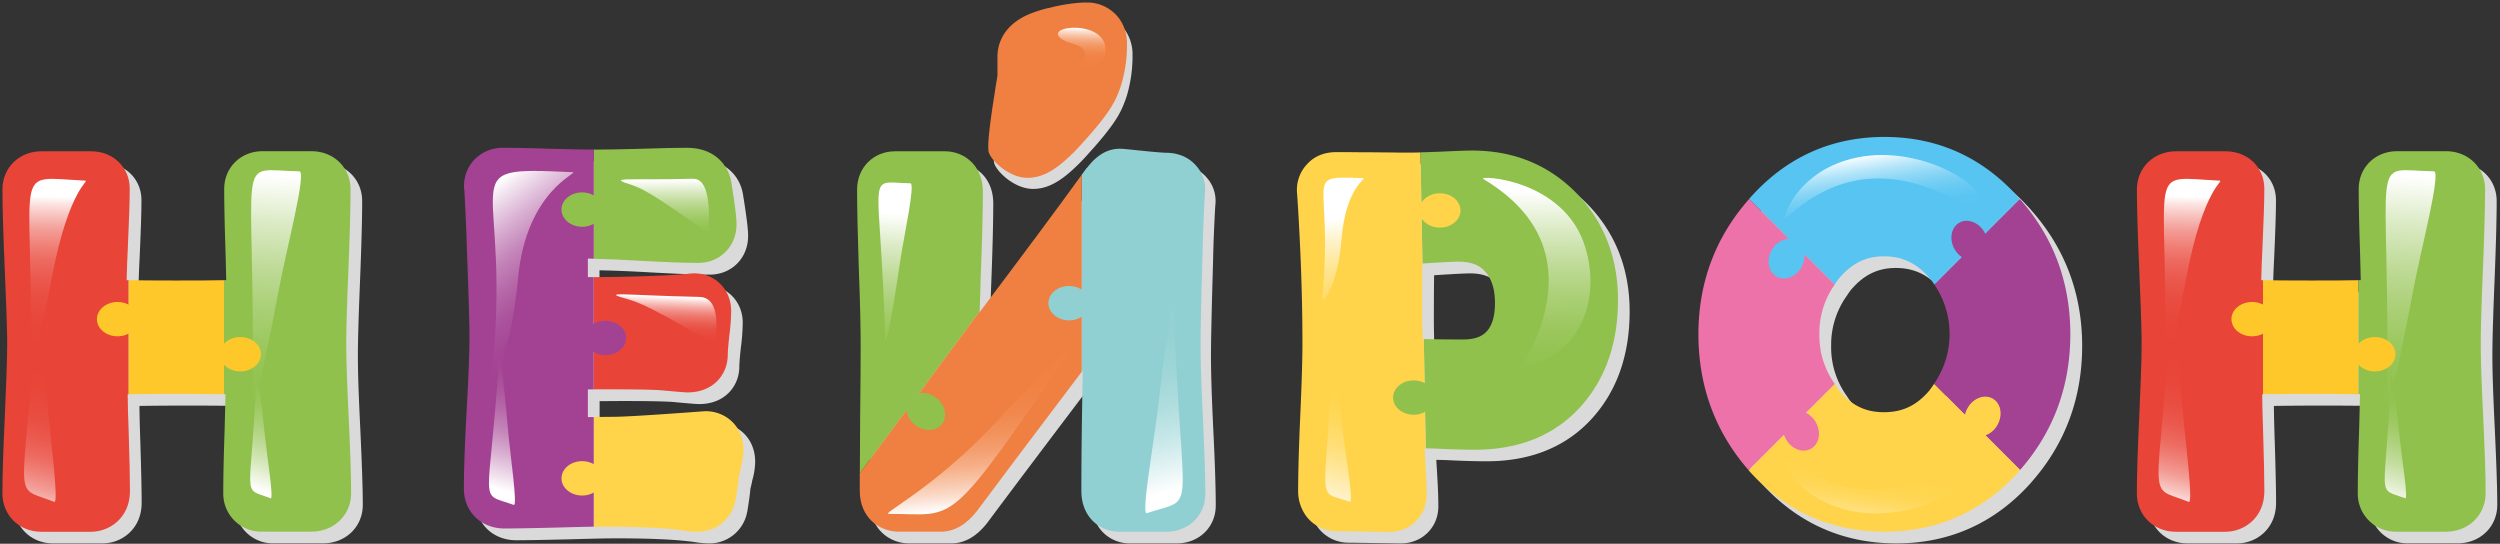 <?xml version="1.0" encoding="UTF-8"?> <svg xmlns="http://www.w3.org/2000/svg" xmlns:xlink="http://www.w3.org/1999/xlink" viewBox="0 0 1408.59 306.37"><rect x="0" y="0" width="1408.59" height="306.37" fill="#333333" stroke="none"/><defs><style>.cls-1{isolation:isolate;}.cls-2{fill:#dadada;mix-blend-mode:multiply;}.cls-3{fill:#f08041;}.cls-4{fill:#91d0d2;}.cls-5{fill:#90c14c;}.cls-6{fill:url(#linear-gradient);}.cls-7{fill:url(#linear-gradient-2);}.cls-8{fill:url(#linear-gradient-3);}.cls-9{fill:url(#linear-gradient-4);}.cls-10{fill:#ffd44b;}.cls-11{fill:#a34292;}.cls-12{fill:#e84437;}.cls-13{fill:url(#linear-gradient-5);}.cls-14{fill:url(#linear-gradient-6);}.cls-15{fill:url(#linear-gradient-7);}.cls-16{fill:url(#linear-gradient-8);}.cls-17{fill:#fec82a;}.cls-18{fill:url(#linear-gradient-9);}.cls-19{fill:url(#linear-gradient-10);}.cls-20{fill:url(#linear-gradient-11);}.cls-21{fill:url(#linear-gradient-12);}.cls-22{fill:url(#linear-gradient-13);}.cls-23{fill:url(#linear-gradient-14);}.cls-24{fill:url(#linear-gradient-15);}.cls-25{fill:url(#linear-gradient-16);}.cls-26{fill:url(#linear-gradient-17);}.cls-27{fill:url(#linear-gradient-18);}.cls-28{fill:url(#linear-gradient-19);}.cls-29{fill:#57c4f2;}.cls-30{fill:#ed72a9;}.cls-31{fill:url(#linear-gradient-20);}.cls-32{fill:url(#linear-gradient-21);}</style><linearGradient id="linear-gradient" x1="-5351.23" y1="1835.78" x2="-5466.38" y2="1705.81" gradientTransform="matrix(0.44, -0.54, -0.39, -0.39, 3724.08, -2007.94)" gradientUnits="userSpaceOnUse"><stop offset="0" stop-color="#91d0d2"></stop><stop offset="0.21" stop-color="#94d1d3"></stop><stop offset="0.4" stop-color="#9fd6d8"></stop><stop offset="0.58" stop-color="#b1dedf"></stop><stop offset="0.75" stop-color="#cae9ea"></stop><stop offset="0.91" stop-color="#ebf6f7"></stop><stop offset="1" stop-color="#fff"></stop></linearGradient><linearGradient id="linear-gradient-2" x1="6736.33" y1="-3138.76" x2="6685.65" y2="-3199.84" gradientTransform="matrix(-0.85, 0.67, 0.74, 0.91, 8566.45, -1446.57)" gradientUnits="userSpaceOnUse"><stop offset="0" stop-color="#90c14c"></stop><stop offset="0.13" stop-color="#93c351"></stop><stop offset="0.28" stop-color="#9cc85f"></stop><stop offset="0.44" stop-color="#abd077"></stop><stop offset="0.61" stop-color="#bfdb98"></stop><stop offset="0.79" stop-color="#daeac3"></stop><stop offset="0.97" stop-color="#fafcf6"></stop><stop offset="1" stop-color="#fff"></stop></linearGradient><linearGradient id="linear-gradient-3" x1="-3362.3" y1="-4326.74" x2="-3362.3" y2="-4436.95" gradientTransform="matrix(0.98, -0.09, -0.08, -0.8, 3520.97, -3568.28)" gradientUnits="userSpaceOnUse"><stop offset="0" stop-color="#f08041"></stop><stop offset="0.25" stop-color="#f08244"></stop><stop offset="0.4" stop-color="#f1874c"></stop><stop offset="0.52" stop-color="#f2915a"></stop><stop offset="0.63" stop-color="#f49e6f"></stop><stop offset="0.73" stop-color="#f6b089"></stop><stop offset="0.82" stop-color="#f8c6a9"></stop><stop offset="0.91" stop-color="#fbdfd0"></stop><stop offset="0.99" stop-color="#fffcfb"></stop><stop offset="1" stop-color="#fff"></stop></linearGradient><linearGradient id="linear-gradient-4" x1="682.71" y1="87.92" x2="682.71" y2="64.63" gradientTransform="translate(-70.3 -72.67) rotate(2)" xlink:href="#linear-gradient-3"></linearGradient><linearGradient id="linear-gradient-5" x1="669.97" y1="996.91" x2="698.88" y2="972.65" gradientTransform="matrix(-0.64, -0.64, -0.71, 0.55, 1518.85, 13.7)" xlink:href="#linear-gradient-2"></linearGradient><linearGradient id="linear-gradient-6" x1="4603.37" y1="-1158.37" x2="4603.37" y2="-1251.37" gradientTransform="matrix(-0.76, 0.58, 0.58, 0.76, 4480.59, -1598.17)" gradientUnits="userSpaceOnUse"><stop offset="0" stop-color="#a34292"></stop><stop offset="0.13" stop-color="#a54695"></stop><stop offset="0.28" stop-color="#ab539c"></stop><stop offset="0.43" stop-color="#b669a9"></stop><stop offset="0.59" stop-color="#c587ba"></stop><stop offset="0.74" stop-color="#d8aed1"></stop><stop offset="0.9" stop-color="#efdeec"></stop><stop offset="1" stop-color="#fff"></stop></linearGradient><linearGradient id="linear-gradient-7" x1="710.56" y1="-8971.38" x2="599.78" y2="-9096.41" gradientTransform="matrix(-0.31, -0.41, 0.29, -0.28, 3139.88, -2015.32)" xlink:href="#linear-gradient-6"></linearGradient><linearGradient id="linear-gradient-8" x1="621.36" y1="1191.22" x2="646.11" y2="1170.45" gradientTransform="matrix(-0.53, -0.67, -0.64, 0.52, 1474.54, -8.18)" gradientUnits="userSpaceOnUse"><stop offset="0" stop-color="#e84437"></stop><stop offset="0.21" stop-color="#e8473a"></stop><stop offset="0.36" stop-color="#e94f43"></stop><stop offset="0.48" stop-color="#eb5e52"></stop><stop offset="0.6" stop-color="#ee7268"></stop><stop offset="0.71" stop-color="#f18c85"></stop><stop offset="0.81" stop-color="#f5ada7"></stop><stop offset="0.91" stop-color="#fad3d0"></stop><stop offset="1" stop-color="#fffefe"></stop><stop offset="1" stop-color="#fff"></stop></linearGradient><linearGradient id="linear-gradient-9" x1="4240.88" y1="-1396.27" x2="4169.2" y2="-1482.68" gradientTransform="matrix(-0.92, 0.7, 0.72, 0.95, 5044.82, -1411.86)" xlink:href="#linear-gradient-2"></linearGradient><linearGradient id="linear-gradient-10" x1="877.91" y1="-10992.06" x2="768.46" y2="-11115.58" gradientTransform="matrix(-0.26, -0.35, 0.24, -0.23, 2987.89, -2019.14)" xlink:href="#linear-gradient-2"></linearGradient><linearGradient id="linear-gradient-11" x1="1317.43" y1="-7525.41" x2="1207.68" y2="-7649.28" gradientTransform="matrix(-0.43, -0.55, 0.4, -0.38, 3579.31, -1953.63)" gradientUnits="userSpaceOnUse"><stop offset="0" stop-color="#e84437"></stop><stop offset="0.3" stop-color="#e84639"></stop><stop offset="0.45" stop-color="#e94d41"></stop><stop offset="0.56" stop-color="#eb594e"></stop><stop offset="0.66" stop-color="#ed6b61"></stop><stop offset="0.74" stop-color="#f08279"></stop><stop offset="0.82" stop-color="#f39d97"></stop><stop offset="0.89" stop-color="#f7bfba"></stop><stop offset="0.96" stop-color="#fce4e2"></stop><stop offset="1" stop-color="#fff"></stop></linearGradient><linearGradient id="linear-gradient-12" x1="4716.63" y1="-1364.43" x2="4651.39" y2="-1445.78" gradientTransform="matrix(-0.8, 0.61, 0.61, 0.8, 4607.88, -1570.69)" xlink:href="#linear-gradient-11"></linearGradient><linearGradient id="linear-gradient-13" x1="3410.56" y1="-784.03" x2="3338.88" y2="-870.43" gradientTransform="matrix(-0.92, 0.7, 0.72, 0.95, 5044.82, -1411.86)" xlink:href="#linear-gradient-2"></linearGradient><linearGradient id="linear-gradient-14" x1="-1063.89" y1="-8077.26" x2="-1173.34" y2="-8200.78" gradientTransform="matrix(-0.26, -0.35, 0.24, -0.23, 2987.89, -2019.14)" xlink:href="#linear-gradient-2"></linearGradient><linearGradient id="linear-gradient-15" x1="121.64" y1="-5780.41" x2="11.89" y2="-5904.28" xlink:href="#linear-gradient-11"></linearGradient><linearGradient id="linear-gradient-16" x1="3760.41" y1="-635.03" x2="3695.17" y2="-716.38" gradientTransform="matrix(-0.8, 0.61, 0.61, 0.8, 4607.88, -1570.69)" xlink:href="#linear-gradient-11"></linearGradient><linearGradient id="linear-gradient-17" x1="2228.57" y1="323.72" x2="2175.61" y2="233.41" gradientTransform="matrix(0.86, 0.51, -0.52, 0.88, -889.1, -1207.45)" xlink:href="#linear-gradient-2"></linearGradient><linearGradient id="linear-gradient-18" x1="4234.04" y1="-926.49" x2="4189.11" y2="-982.51" gradientTransform="matrix(-0.76, 0.61, 0.6, 0.74, 4509.49, -1704.93)" gradientUnits="userSpaceOnUse"><stop offset="0" stop-color="#ffd44b"></stop><stop offset="0.13" stop-color="#ffd550"></stop><stop offset="0.28" stop-color="#ffd95e"></stop><stop offset="0.44" stop-color="#ffde76"></stop><stop offset="0.61" stop-color="#ffe697"></stop><stop offset="0.79" stop-color="#fff0c2"></stop><stop offset="0.97" stop-color="#fffdf5"></stop><stop offset="1" stop-color="#fff"></stop></linearGradient><linearGradient id="linear-gradient-19" x1="607.35" y1="-6571.16" x2="531.32" y2="-6662.68" gradientTransform="matrix(-0.44, -0.54, 0.39, -0.39, 3576.32, -2020.3)" xlink:href="#linear-gradient-18"></linearGradient><linearGradient id="linear-gradient-20" x1="3498.78" y1="-5201.65" x2="3537.97" y2="-5231.2" gradientTransform="matrix(0.72, 0.77, 0.69, -0.38, 2102.85, -4410.17)" gradientUnits="userSpaceOnUse"><stop offset="0" stop-color="#ffd44b"></stop><stop offset="0.21" stop-color="#ffd54e"></stop><stop offset="0.36" stop-color="#ffd757"></stop><stop offset="0.5" stop-color="#ffdb67"></stop><stop offset="0.62" stop-color="#ffe07d"></stop><stop offset="0.73" stop-color="#ffe79a"></stop><stop offset="0.84" stop-color="#ffefbd"></stop><stop offset="0.95" stop-color="#fff9e7"></stop><stop offset="1" stop-color="#fff"></stop></linearGradient><linearGradient id="linear-gradient-21" x1="-421.33" y1="-1077.9" x2="-382.14" y2="-1107.45" gradientTransform="matrix(0.72, -0.77, 0.69, 0.38, 2102.85, 211.62)" gradientUnits="userSpaceOnUse"><stop offset="0" stop-color="#57c4f2"></stop><stop offset="0.18" stop-color="#5ac5f2"></stop><stop offset="0.33" stop-color="#65c9f3"></stop><stop offset="0.48" stop-color="#77cff4"></stop><stop offset="0.62" stop-color="#91d8f6"></stop><stop offset="0.76" stop-color="#b1e4f9"></stop><stop offset="0.89" stop-color="#d9f2fc"></stop><stop offset="1" stop-color="#fff"></stop></linearGradient></defs><title>НЕЙРОН ПАЗЗЛЫ</title><g class="cls-1"><g id="Layer_1" data-name="Layer 1"><path class="cls-2" d="M615.71,7.66h-2.07a97,97,0,0,0-16.95,2.44l-.37.1c-.69.21-1.62.42-2.52.62l-.23.05A4.69,4.69,0,0,0,593,11c-6.85,1.8-11.61,3.68-15.4,6.06-10.93,6.75-12.56,16.19-12.56,21.22V49.13c-.12.55-.25,1.29-.39,2.32-.32,1.6-.61,3.6-1,6.12l-.32,2.18C558.86,88,559.92,91.18,560.3,92.3c1.71,4.85,11.53,14.14,21.79,14.14,6.92,0,13.38-3,20.91-9.57a113,113,0,0,0,11.12-11.29c.41-.4.74-.78,1-1.11a6.37,6.37,0,0,1,.43-.48,3.59,3.59,0,0,0,.39-.39c8.82-10,13.68-16.77,16.24-22.58A64,64,0,0,0,635,53.61,78.57,78.57,0,0,0,638.11,31a24,24,0,0,0-4.4-14.31.76.76,0,0,1-.08-.11A22.45,22.45,0,0,0,615.71,7.66Z"></path><path class="cls-3" d="M612.59,1.41h-2.08a97,97,0,0,0-16.94,2.44l-.37.1c-.7.21-1.63.42-2.53.62l-.23,0a5.17,5.17,0,0,0-.54.11c-6.85,1.81-11.6,3.68-15.4,6.06C563.58,17.55,562,27,562,32V42.88c-.13.55-.26,1.29-.4,2.32-.31,1.6-.6,3.6-1,6.12l-.32,2.18c-4.52,28.25-3.46,31.43-3.09,32.55,1.72,4.86,11.54,14.14,21.8,14.14,6.91,0,13.37-3,20.91-9.58A112.82,112.82,0,0,0,611,79.33a13.24,13.24,0,0,0,1-1.11c.16-.18.35-.4.44-.48a4.68,4.68,0,0,0,.38-.39c8.83-10,13.69-16.77,16.24-22.58a62.39,62.39,0,0,0,2.8-7.41A78.92,78.92,0,0,0,635,24.77a24,24,0,0,0-4.39-14.31l-.09-.11A22.42,22.42,0,0,0,612.59,1.41Z"></path><path class="cls-2" d="M685,284.87c0,12.14-9.45,21.3-22,21.3h-26.5c-10.6,0-21.34-7.9-21.34-23,0-10.75.12-29.66.63-58.71l.08-4.43c0-1.58,0-3.15.06-4.7l-.58.76-6.32,8.37c-22.22,29.41-39.87,52.77-52.7,70.05-6,7.74-12.83,11.67-20.42,11.67H512.3c-10.92,0-22-7.9-22-23,0-2.88,0-6.22,0-10,0-2.72,0-5.63.05-8.83l.12-22.59c.22-18,.29-31.69.29-40.88,0-7.61-.18-21.31-1.06-43.39-.61-18.55-.95-33.84-.95-44.2,0-12.25,9.21-21.49,21.4-21.49h28.15c10.6,0,21.34,7.84,21.34,22.81,0,11.15-.44,27.84-1.3,49.56l-.32,11.44c-.07,2.21-.14,4.32-.18,6.4,0,.12,0,.27,0,.4,23-30.51,43.05-57.32,57.49-77.37.8-1.09,1.65-2.27,2.4-3.32a3.24,3.24,0,0,1,.65-.68c2.55-3.2,8.51-10.68,18.46-10.68,1.23,0,4.48.32,10.11.9,6,.62,13.56,1.39,16.78,1.39,8.28.31,13.25,4.07,15.92,7.13a19.73,19.73,0,0,1,5.19,15l-.14,1.56c-.77,13.88-1.09,24.07-1.2,30.33-.81,27.78-1.19,45-1.19,54.31s.46,23.61,1.31,41.23C684.56,261.07,685,275.43,685,284.87Z"></path><path class="cls-4" d="M611.88,95.15a3.19,3.19,0,0,1,.64-.68c2.55-3.2,8.52-10.68,18.47-10.68,1.23,0,4.46.33,10.1.91,6,.62,13.56,1.39,16.78,1.39,8.28.31,13.25,4.07,15.92,7.12a19.76,19.76,0,0,1,5.2,15l-.14,1.56c-.78,13.88-1.09,24.07-1.21,30.33-.81,27.78-1.18,45-1.18,54.3s.45,23.62,1.32,41.24c.88,18.86,1.34,33.21,1.34,42.66,0,12.14-9.46,21.29-22,21.29h-26.5c-10.61,0-21.34-7.89-21.34-23,0-10.75.1-29.67.63-58.71l.07-4.43c0-1.59,0-3.15.06-4.7l-.58.76v-111Z"></path><path class="cls-5" d="M484.52,257.79l.11-22.59c.23-18,.29-31.7.29-40.89,0-7.6-.18-21.3-1.05-43.38-.62-18.56-.95-33.84-.95-44.2,0-12.25,9.2-21.49,21.4-21.49h28.14c10.61,0,21.34,7.83,21.34,22.81,0,11.15-.44,27.83-1.28,49.56l-.34,11.44c-.07,2.21-.13,4.33-.18,6.4l-67.54,91.17C484.48,263.9,484.5,261,484.52,257.79Z"></path><path class="cls-3" d="M552,175.45c0,.12,0,.27,0,.4,23-30.52,43-57.33,57.48-77.37v111l-6.31,8.37c-22.23,29.41-39.87,52.76-52.7,70.05-6,7.74-12.84,11.66-20.43,11.66H506.38c-10.9,0-21.95-7.89-21.95-23,0-2.88,0-6.23,0-9.95Z"></path><path class="cls-4" d="M602.34,161.14c-6.42,0-11.62,4.34-11.62,9.68s5.2,9.69,11.62,9.69S614,176.16,614,170.82,608.76,161.14,602.34,161.14Z"></path><path class="cls-5" d="M515.66,239.48c5.09,3.92,11.87,3.66,15.12-.58s1.8-10.85-3.29-14.76-11.87-3.66-15.12.58S510.57,235.57,515.66,239.48Z"></path><path class="cls-6" d="M652.35,230.41c-2.26,19.19-9.52,59.82-6.2,58.71,29.26-9.66,19.48,5.57,15.12-115.37C661.05,168,658.25,179.75,652.35,230.41Z"></path><path class="cls-7" d="M507.06,148c2.13-14.55,8.82-44.67,5.88-44.72-25.86-.5-17.12-9.83-14.17,87.05C498.9,194.93,501.46,186.38,507.06,148Z"></path><path class="cls-8" d="M559,240.11c-33.39,35.3-62.7,49.45-58.21,49.43,39-.11,31.66,10.78,105-96C608.74,189.21,590.86,206.37,559,240.11Z"></path><path class="cls-9" d="M609.79,37.74c-1.23,3.19,11.12.82,12.77-7C626.9,10.11,585.23,14,598.8,22.38,604.89,26.14,615.17,23.91,609.79,37.74Z"></path><path class="cls-2" d="M269.5,238.48c-1,18.77-1.51,33.41-1.51,43.47,0,13,9.63,22.44,22.91,22.44,6.28,0,15.78-.19,28.34-.49l3.21-.08c7.56-.2,13.78-.37,18.69-.46,2,0,3.75-.05,5.27-.05,20.56,0,35.78.73,45.35,2.17a51.57,51.57,0,0,0,7.47.69,21.61,21.61,0,0,0,21.33-15.87l.53-2.27c.91-5.57,1.49-9.94,1.72-12.76.36-1.31.81-3.21,1.06-4.65a39.79,39.79,0,0,0,1.62-10.39c0-14.26-10.85-22-21.07-22a11.42,11.42,0,0,0-1.6.07l-2,.14c-34.47,2.56-44.92,2.94-48.09,2.94l-11.59.11-2.34,0h-.95V226l3.29,0c2.79,0,6.05-.05,9.94-.05,21.5,0,27.82.44,30,.72,9.74.89,11.77,1,12.89,1,14.82,0,22.59-10.58,22.59-21,0-1.63.25-4.9.73-9.55,0-.29.06-.51.08-.8a118.11,118.11,0,0,0,1.11-14.51c0-12-9-21.1-21-21.1-.72,0-1.49.07-2.21.14q-9.33.87-17.27,1.14c-11.48.5-23.89.78-36.93.86-1.1,0-2.18,0-3.29,0V152.29c1,0,2.18.05,3.29.08,6.67.15,15.19.52,25.33,1.1,15.48.86,26.14,1.26,33.53,1.26,12.3,0,21.58-9.34,21.58-21.73,0-2.78-.34-7.75-2.89-23.49-1.41-9.06-8.79-19.65-25-19.65-5.85,0-14.25.17-25.92.56-10.9.3-19.21.46-24.67.46h-2c-5.71,0-13.64-.18-24-.44-11.47-.38-20.59-.57-27.07-.57A22,22,0,0,0,274,96.49a21.28,21.28,0,0,0-5.86,16l.18,1.92c.77,14.72,1.16,23.53,1.28,29.79,1.11,29.09,1.56,44.39,1.57,52.76v.06C271.14,205.57,270.61,219.11,269.5,238.48Z"></path><path class="cls-10" d="M397.83,231.69a11.28,11.28,0,0,0-1.6.07l-2,.14c-34.49,2.56-44.93,2.94-48.12,2.94l-11.56.11v61.82c1.94,0,3.73,0,5.26,0,20.55,0,35.78.73,45.34,2.17a51.56,51.56,0,0,0,7.49.69A21.6,21.6,0,0,0,414,283.7l.54-2.27c.9-5.57,1.49-9.93,1.72-12.75.36-1.31.81-3.21,1-4.65a39.85,39.85,0,0,0,1.63-10.39C418.9,239.38,408.05,231.69,397.83,231.69Z"></path><path class="cls-5" d="M359.87,146.88c15.48.86,26.14,1.26,33.52,1.26,12.32,0,21.6-9.34,21.6-21.73,0-2.79-.34-7.76-2.89-23.49-1.41-9.07-8.79-19.65-25-19.65-5.84,0-14.25.16-25.9.56-10.91.29-19.21.46-24.68.46l-2,0v61.51C341.22,145.93,349.74,146.29,359.87,146.88Z"></path><path class="cls-11" d="M334.56,145.78V84.27c-5.72,0-13.66-.18-24-.43-11.46-.38-20.58-.57-27.06-.57a22,22,0,0,0-16.15,6.63,21.29,21.29,0,0,0-5.86,16l.19,1.94c.77,14.71,1.15,23.52,1.29,29.78,1.1,29.09,1.55,44.38,1.55,52.75v.07c0,8.5-.52,22.05-1.63,41.41-1,18.78-1.52,33.41-1.52,43.48,0,13,9.64,22.44,22.91,22.44,6.3,0,15.78-.19,28.34-.49l3.21-.09c7.57-.2,13.79-.37,18.71-.45V235l-2.36,0h-.95V219.4l3.31,0V156.14l-3.31,0V145.69Z"></path><path class="cls-12" d="M391,154c-.74,0-1.51.08-2.22.15-6.24.58-12,1-17.27,1.14-11.49.5-23.9.78-36.92.86v63.22c2.79,0,6.05,0,9.93,0,21.52,0,27.81.43,30.05.72,9.73.88,11.75,1,12.88,1,14.83,0,22.59-10.58,22.59-21,0-1.64.25-4.9.74-9.56,0-.28,0-.51.07-.79a118.39,118.39,0,0,0,1.12-14.51C411.94,163.07,402.92,154,391,154Z"></path><path class="cls-11" d="M341.14,180.72c6.43,0,11.62,4.33,11.62,9.68s-5.19,9.68-11.62,9.68-11.62-4.33-11.62-9.68S334.72,180.72,341.14,180.72Z"></path><path class="cls-5" d="M328,108.4c6.42,0,11.62,4.33,11.62,9.68s-5.2,9.69-11.62,9.69-11.63-4.34-11.63-9.69S321.54,108.4,328,108.4Z"></path><path class="cls-10" d="M328,259.83c6.42,0,11.62,4.34,11.62,9.69s-5.2,9.68-11.62,9.68-11.63-4.34-11.63-9.68S321.54,259.83,328,259.83Z"></path><path class="cls-13" d="M390.42,100.71c-36.59,1-49.58-1.26-34.19,3.61,13.21,4.16,42.83,28.87,43,25.66C400.29,112.51,398.12,100.51,390.42,100.71Z"></path><path class="cls-14" d="M291.92,156.42c4.76-49.8,34.92-59.18,30.74-59.39-71.91-3.39-32.52.72-46,117.37C276,220,287.35,204,291.92,156.42Z"></path><path class="cls-15" d="M286.3,242.87c1.18,13.59,5.47,42.43,3.16,41.6-20.53-7.37-13.94,3.57-8.28-81.8C281.44,198.59,283.18,207,286.3,242.87Z"></path><path class="cls-16" d="M394.1,167.29c-42.43-.89-57.37-3.42-39.78,1.46,15.1,4.2,48.25,26.75,48.62,24C405,177.87,403,167.48,394.1,167.29Z"></path><path class="cls-2" d="M8,284.52c0,12.34,9.43,21.65,21.94,21.65H57.81c10.64,0,22-8,22-22.87,0-7.09-.22-17.25-.73-34-.28-7.9-.46-14.78-.51-20.59H79c6-.09,14.6-.19,27-.19,12.23,0,20.76.09,26.8.18l.84,0c-.13,5.95-.3,13.05-.52,21.18-.6,17.21-.73,28.32-.73,34.62a21.37,21.37,0,0,0,21.55,21.65h28c12.81,0,22.47-9.31,22.47-21.65,0-8.51-.4-20.86-1.39-42.61-1-20.41-1.37-32.59-1.37-40.72,0-1,0-2.1,0-3.25.08-8.76.47-21.57,1.22-39.86.8-20.18,1.19-34.82,1.19-44.78,0-12.27-9.46-21.52-22-21.52H154.53c-12.32,0-21.62,9.16-21.62,21.29,0,7.85.23,19.08.66,32.5.14,4.46.24,8.58.33,12.35.06,2.3.11,4.48.17,6.52l-1.27,0c-6,.1-14.63.18-26.8.18s-20.93-.08-27-.19H78l0-1.7c.14-4.82.3-10.3.63-16.5.64-14.4,1.07-25.59,1.07-33.43,0-12-9.35-21-21.75-21H29.9C17.39,91.78,8,101,8,113.3c0,9.77.43,24.44,1.31,44.86.67,16,1.24,30.05,1.35,39.78,0,1.13,0,2.24,0,3.25,0,9.1-.64,23.76-1.37,40.73C8.39,261.21,8,275.15,8,284.52Z"></path><path class="cls-17" d="M99.41,158.05c-12.29,0-20.93-.08-27-.18v64.25c6-.1,14.6-.19,27-.19,12.23,0,20.77.09,26.8.19V157.87C120.18,158,111.58,158.05,99.41,158.05Z"></path><path class="cls-12" d="M71.93,222.13h.46V157.87l-1,0,0-1.7c.15-4.82.3-10.31.63-16.5.64-14.4,1.07-25.59,1.07-33.43,0-12-9.36-21-21.75-21H23.31c-12.51,0-21.94,9.24-21.94,21.51,0,9.77.43,24.44,1.31,44.86.67,16,1.24,30.05,1.36,39.78,0,1.13,0,2.24,0,3.25,0,9.1-.64,23.76-1.37,40.73-.89,19.29-1.32,33.23-1.32,42.6,0,12.34,9.43,21.65,21.94,21.65H51.22c10.64,0,22-8,22-22.87,0-7.09-.22-17.25-.73-34C72.16,234.82,72,227.94,71.93,222.13Z"></path><path class="cls-5" d="M196.47,235.32c-.95-20.42-1.37-32.59-1.37-40.72,0-1,0-2.1,0-3.25.08-8.76.47-21.57,1.22-39.85.81-20.19,1.19-34.83,1.19-44.79,0-12.27-9.46-21.51-22-21.51H147.94c-12.32,0-21.61,9.15-21.61,21.28,0,7.85.22,19.08.65,32.51.14,4.45.24,8.57.33,12.34.06,2.3.11,4.48.17,6.52l-1.27,0v64.25h.84c-.13,6-.3,13.05-.52,21.18-.6,17.21-.73,28.32-.73,34.62a21.37,21.37,0,0,0,21.55,21.65h28c12.81,0,22.47-9.31,22.47-21.65C197.86,269.42,197.46,257.07,196.47,235.32Z"></path><path class="cls-17" d="M66.22,170.14c6.41,0,11.61,4.33,11.61,9.68s-5.2,9.67-11.61,9.67-11.62-4.33-11.62-9.67S59.8,170.14,66.22,170.14Z"></path><path class="cls-18" d="M157.18,162.76c4-21.56,15.8-66.15,11.5-66.23-37.91-.66-24.49-14.5-26.38,128.91C142.2,232.27,146.5,219.62,157.18,162.76Z"></path><path class="cls-19" d="M149.33,246.15c1.17,11.32,5.06,35.36,3.16,34.62-16.78-6.42-11.26,2.78-7.9-68.09C144.75,209.29,146.27,216.26,149.33,246.15Z"></path><path class="cls-20" d="M26.75,226.86c1.44,18.28,6.62,57.06,3.8,55.92-25-9.89-17,4.82-10-110C20.88,167.33,23,178.57,26.75,226.86Z"></path><path class="cls-21" d="M29,157.41c10-53.17,22.23-55.47,18.81-55.64C5.65,99.68,18.94,91.46,17.2,202.55,17.11,208.34,19.82,205.91,29,157.41Z"></path><ellipse class="cls-17" cx="135.41" cy="199.58" rx="11.62" ry="9.68"></ellipse><path class="cls-2" d="M1210.63,284.52c0,12.34,9.43,21.65,21.94,21.65h27.91c10.64,0,21.94-8,21.94-22.87,0-7.09-.22-17.25-.73-34-.27-7.9-.45-14.78-.5-20.59h.46c6-.09,14.59-.19,27-.19,12.22,0,20.76.09,26.8.18l.84,0c-.14,5.95-.3,13.05-.53,21.18-.6,17.21-.72,28.32-.72,34.62a21.37,21.37,0,0,0,21.55,21.65h28c12.8,0,22.46-9.31,22.46-21.65,0-8.51-.39-20.86-1.38-42.61-1-20.41-1.37-32.59-1.37-40.72,0-1,0-2.1,0-3.25.08-8.76.47-21.57,1.22-39.86.8-20.18,1.19-34.82,1.19-44.78,0-12.27-9.46-21.52-22-21.52H1357.2c-12.33,0-21.62,9.16-21.62,21.29,0,7.85.23,19.08.66,32.5q.19,6.69.33,12.35c.06,2.3.11,4.48.16,6.52l-1.26,0c-6,.1-14.63.18-26.8.18s-20.94-.08-27-.19h-1l0-1.7c.14-4.82.29-10.3.63-16.5.64-14.4,1.06-25.59,1.06-33.43,0-12-9.35-21-21.75-21h-28.1c-12.51,0-21.94,9.25-21.94,21.52,0,9.77.43,24.44,1.31,44.86.66,16,1.24,30.05,1.35,39.78,0,1.13,0,2.24,0,3.25,0,9.1-.64,23.76-1.37,40.73C1211.06,261.21,1210.63,275.15,1210.63,284.52Z"></path><path class="cls-17" d="M1302.08,158.05c-12.3,0-20.94-.08-27-.18v64.25c6-.1,14.6-.19,27-.19,12.22,0,20.76.09,26.8.19V157.87C1322.84,158,1314.25,158.05,1302.08,158.05Z"></path><path class="cls-12" d="M1274.6,222.13h.46V157.87l-1,0,.05-1.7c.14-4.82.3-10.31.63-16.5.64-14.4,1.06-25.59,1.06-33.43,0-12-9.35-21-21.75-21H1226c-12.51,0-22,9.24-22,21.51,0,9.77.44,24.44,1.32,44.86.66,16,1.24,30.05,1.35,39.78,0,1.13,0,2.24,0,3.25,0,9.1-.64,23.76-1.37,40.73-.89,19.29-1.33,33.23-1.33,42.6,0,12.34,9.44,21.65,22,21.65h27.91c10.64,0,21.94-8,21.94-22.87,0-7.09-.22-17.25-.72-34C1274.83,234.82,1274.65,227.94,1274.6,222.13Z"></path><path class="cls-5" d="M1399.14,235.32c-1-20.42-1.37-32.59-1.37-40.72,0-1,0-2.1,0-3.25.08-8.76.47-21.57,1.22-39.85.8-20.19,1.19-34.83,1.19-44.79,0-12.27-9.46-21.51-22-21.51h-27.58c-12.32,0-21.62,9.15-21.62,21.28,0,7.85.23,19.08.66,32.51q.19,6.67.33,12.34c.06,2.3.11,4.48.16,6.52l-1.26,0v64.25h.83c-.13,6-.29,13.05-.52,21.18-.6,17.21-.72,28.32-.72,34.62A21.37,21.37,0,0,0,1350,299.58h28c12.81,0,22.47-9.31,22.47-21.65C1400.53,269.42,1400.13,257.07,1399.14,235.32Z"></path><path class="cls-17" d="M1268.88,170.14c6.42,0,11.62,4.33,11.62,9.68s-5.2,9.67-11.62,9.67-11.61-4.33-11.61-9.67S1262.47,170.14,1268.88,170.14Z"></path><path class="cls-22" d="M1359.84,162.76c4.06-21.56,15.8-66.15,11.51-66.23-37.91-.66-24.49-14.5-26.39,128.91C1344.86,232.27,1349.17,219.62,1359.84,162.76Z"></path><path class="cls-23" d="M1352,246.15c1.16,11.32,5.06,35.36,3.16,34.62-16.78-6.42-11.26,2.78-7.9-68.09C1347.42,209.29,1348.94,216.26,1352,246.15Z"></path><path class="cls-24" d="M1229.42,226.86c1.44,18.28,6.62,57.06,3.8,55.92-25-9.89-17,4.82-10-110C1223.55,167.33,1225.65,178.57,1229.42,226.86Z"></path><path class="cls-25" d="M1231.63,157.41c10-53.17,22.23-55.47,18.8-55.64-42.11-2.09-28.82-10.31-30.56,100.78C1219.78,208.34,1222.49,205.91,1231.63,157.41Z"></path><ellipse class="cls-17" cx="1338.07" cy="199.58" rx="11.62" ry="9.68"></ellipse><path class="cls-2" d="M740.49,200.11c0,8.76-.42,22.47-1.23,40.77s-1.19,32.59-1.19,42.3a23.61,23.61,0,0,0,5,14.67A21.53,21.53,0,0,0,760,305.78c.92,0,6.94.09,13.3.18,7.16.1,14.74.21,16,.21,12,0,21.12-9,21.12-20.9,0-5.15-.28-12.07-.86-21.15-.11-1.76-.21-3.43-.29-5h.62l.73,0,4.51.12c8.29.43,15.86.66,22.5.66,25.07,0,45.17-8.26,59.74-24.54,13.82-15.44,20.83-35.6,20.83-59.91,0-23.34-7.61-43.28-22.64-59.27-15.7-16.46-35.7-24.79-59.45-24.79-4.36,0-10.72.28-18.53.65-4.15.14-7.67.27-10.66.35-2.49.06-4.63.11-6.3.11-2.48,0-5.61,0-9.35-.09l-11.17-.1c-5.52,0-10.16,0-14-.09-2.64,0-4.87-.05-6.7-.05-6.64,0-12.27,2.32-16.18,6.62a21,21,0,0,0-5.85,16l.16,2.07C739.51,146.3,740.49,174.31,740.49,200.11Zm102.86-40.49a3.78,3.78,0,0,0,.4.4c3.45,4.13,5.12,9.78,5.12,17.24,0,7.2-1.47,12.38-4.44,15.76-1.32,1.43-4.4,4.78-13.43,4.78-9.8,0-17-.09-22.21-.25l-.59,0c0-.19,0-.38-.05-.57l-.11-5.53c-.08-4.16-.15-7.46-.15-9.77,0-12,.05-20.7.14-26.64h0c.19,0,.53,0,.71,0,10.62-.7,17-1,19.39-1C837.47,154,841.29,157.19,843.35,159.62Z"></path><path class="cls-5" d="M889,109.63c-15.7-16.45-35.7-24.8-59.45-24.8-4.36,0-10.72.29-18.53.66-4.15.14-7.67.27-10.66.35l1.12,62.59c.19,0,.52,0,.71,0,10.62-.7,17-1,19.39-1,9.33,0,13.15,3.23,15.21,5.67a4.89,4.89,0,0,0,.4.39c3.45,4.14,5.12,9.78,5.12,17.23,0,7.21-1.47,12.39-4.44,15.77-1.32,1.43-4.4,4.78-13.43,4.78-9.8,0-17-.09-22.21-.25l1.1,61.59.73,0,4.51.12c8.29.43,15.86.66,22.49.66,25.08,0,45.18-8.26,59.75-24.54,13.82-15.44,20.83-35.6,20.83-59.91C911.61,145.56,904,125.62,889,109.63Z"></path><path class="cls-10" d="M801.61,191c0-.2,0-.39-.05-.58l-.11-5.53c-.08-4.15-.15-7.46-.15-9.77,0-12,.05-20.7.14-26.64h0l-1.12-62.59c-2.48.06-4.62.11-6.3.11-2.48,0-5.61,0-9.35-.08l-11.17-.11c-5.52,0-10.16-.05-14-.09-2.64,0-4.87,0-6.7,0-6.64,0-12.27,2.32-16.18,6.62a21,21,0,0,0-5.85,16l.16,2.07c1.93,29.43,2.91,57.44,2.91,83.24,0,8.75-.41,22.47-1.23,40.77s-1.19,32.59-1.19,42.3a23.61,23.61,0,0,0,5,14.67,21.53,21.53,0,0,0,16.92,7.93c.92,0,6.94.09,13.3.18,7.16.1,14.74.21,16.05.21,12,0,21.12-9,21.12-20.89,0-5.17-.28-12.08-.86-21.16-.11-1.76-.2-3.43-.28-5h.61L802.2,191Z"></path><path class="cls-10" d="M811.27,108.9c6.42,0,11.62,4.33,11.62,9.67s-5.2,9.68-11.62,9.68-11.61-4.34-11.61-9.68S804.86,108.9,811.27,108.9Z"></path><path class="cls-5" d="M796.53,214.33c6.42,0,11.62,4.33,11.62,9.68s-5.2,9.67-11.62,9.67-11.62-4.33-11.62-9.67S790.11,214.33,796.53,214.33Z"></path><path class="cls-26" d="M835.79,100.88c68.79,41,19.5,105.93,22.5,105.43,30.55-5.15,44.36-35.94,34.9-67C881.4,100.36,831.9,98.57,835.79,100.88Z"></path><path class="cls-27" d="M755.92,134.37c2.42-29.56,14.65-33.92,12.18-34-35.8-1.28-16.18-1.28-23.2,68C744.57,171.71,753.61,162.64,755.92,134.37Z"></path><path class="cls-28" d="M756.5,242.25c1.5,13.22,6.36,41.22,4.1,40.44-20.14-6.73-13.45,3.79-10.07-79.49C750.68,199.22,752.57,207.34,756.5,242.25Z"></path><path class="cls-2" d="M992.3,272.11c20.35,22.6,46,34.06,76.12,34.06s55.71-11.53,76-34.27c.15-.16.26-.33.4-.49,18.79-21.41,28.34-47.13,28.34-76.49s-9.61-54.89-28.5-76.26c-.13-.14-.24-.3-.36-.45-20.26-22.87-45.78-34.47-75.85-34.47s-55.65,11.6-75.87,34.46c-.15.17-.28.36-.43.53-19,21.41-28.58,47-28.58,76.19,0,29.38,9.52,55.13,28.26,76.58C992,271.7,992.12,271.91,992.3,272.11Zm112.81-77.45a46.7,46.7,0,0,1-8.83,28.25c-.69,1-1.27,2-2,2.92a3.42,3.42,0,0,0-.38.58c-7.22,8.59-15.2,12.43-25.79,12.43-10.39,0-18.17-3.77-25.15-12.22a3.79,3.79,0,0,0-.42-.65c-.81-1-1.41-2-2.12-3.05a46.78,46.78,0,0,1-8.68-28,47.35,47.35,0,0,1,8.63-28c.74-1,1.35-2.14,2.18-3.15,7.18-8.72,15.3-12.79,25.56-12.79,10.51,0,18.79,4,26,12.68a2.75,2.75,0,0,0,.53.49c.69.86,1.19,1.79,1.82,2.67A46.69,46.69,0,0,1,1105.11,194.66Z"></path><path class="cls-11" d="M1138,112.07l-48.18,48.18a49.32,49.32,0,0,1-.16,56.06l48.5,48.51c18.79-21.41,28.34-47.13,28.34-76.49S1156.93,133.45,1138,112.07Z"></path><path class="cls-29" d="M1035.91,157.2c7.18-8.72,15.3-12.79,25.56-12.79,10.51,0,18.79,4,26,12.68a2.75,2.75,0,0,0,.53.49c.7.86,1.19,1.79,1.82,2.67L1138,112.07c-.13-.14-.23-.3-.36-.45-20.26-22.87-45.78-34.47-75.85-34.47s-55.65,11.6-75.86,34.46c-.16.17-.29.36-.44.54l48.2,48.2C1034.47,159.31,1035.08,158.21,1035.91,157.2Z"></path><path class="cls-10" d="M1087.64,219.24a3.42,3.42,0,0,0-.38.58c-7.22,8.59-15.2,12.43-25.79,12.43-10.39,0-18.17-3.77-25.15-12.21a2.9,2.9,0,0,0-.42-.65c-.81-1-1.4-2-2.12-3.06l-48.57,48.58c.17.2.32.42.5.62,20.35,22.59,46,34.05,76.12,34.05s55.71-11.53,76-34.27c.14-.16.26-.33.4-.49l-48.5-48.51C1089,217.28,1088.43,218.3,1087.64,219.24Z"></path><path class="cls-30" d="M1025.1,188.33a47.37,47.37,0,0,1,8.63-28l-48.2-48.2c-18.94,21.4-28.58,47-28.58,76.18,0,29.38,9.52,55.13,28.26,76.58l48.57-48.58A46.78,46.78,0,0,1,1025.1,188.33Z"></path><path class="cls-29" d="M1015.08,150.47c-3.15,5.58-9.47,8-14.13,5.36s-5.88-9.28-2.73-14.87,9.47-8,14.13-5.37S1018.23,144.87,1015.08,150.47Z"></path><path class="cls-10" d="M1125.46,239.42c-3.15,5.59-9.48,8-14.14,5.37s-5.88-9.28-2.73-14.87,9.48-8,14.14-5.37S1128.6,233.83,1125.46,239.42Z"></path><path class="cls-11" d="M1101.24,140.34c3.15,5.59,9.48,8,14.14,5.37s5.88-9.28,2.72-14.87-9.47-8-14.13-5.38S1098.1,134.74,1101.24,140.34Z"></path><path class="cls-30" d="M1006.26,247.47c3.15,5.58,9.47,8,14.13,5.36s5.88-9.28,2.73-14.87-9.47-8-14.13-5.37S1003.12,241.87,1006.26,247.47Z"></path><path class="cls-31" d="M1002.8,253.34c54.92,51.62,106.83-2.09,110.08,6.69,4.38,11.82-34,35-69.44,27.91C1007.75,280.8,1000,250.7,1002.8,253.34Z"></path><path class="cls-32" d="M1006.1,123.26c54.91-51.62,106.83,2.09,110.07-6.69,4.38-11.82-34-35-69.43-27.91C1011,95.8,1003.28,125.9,1006.1,123.26Z"></path></g></g></svg> 
